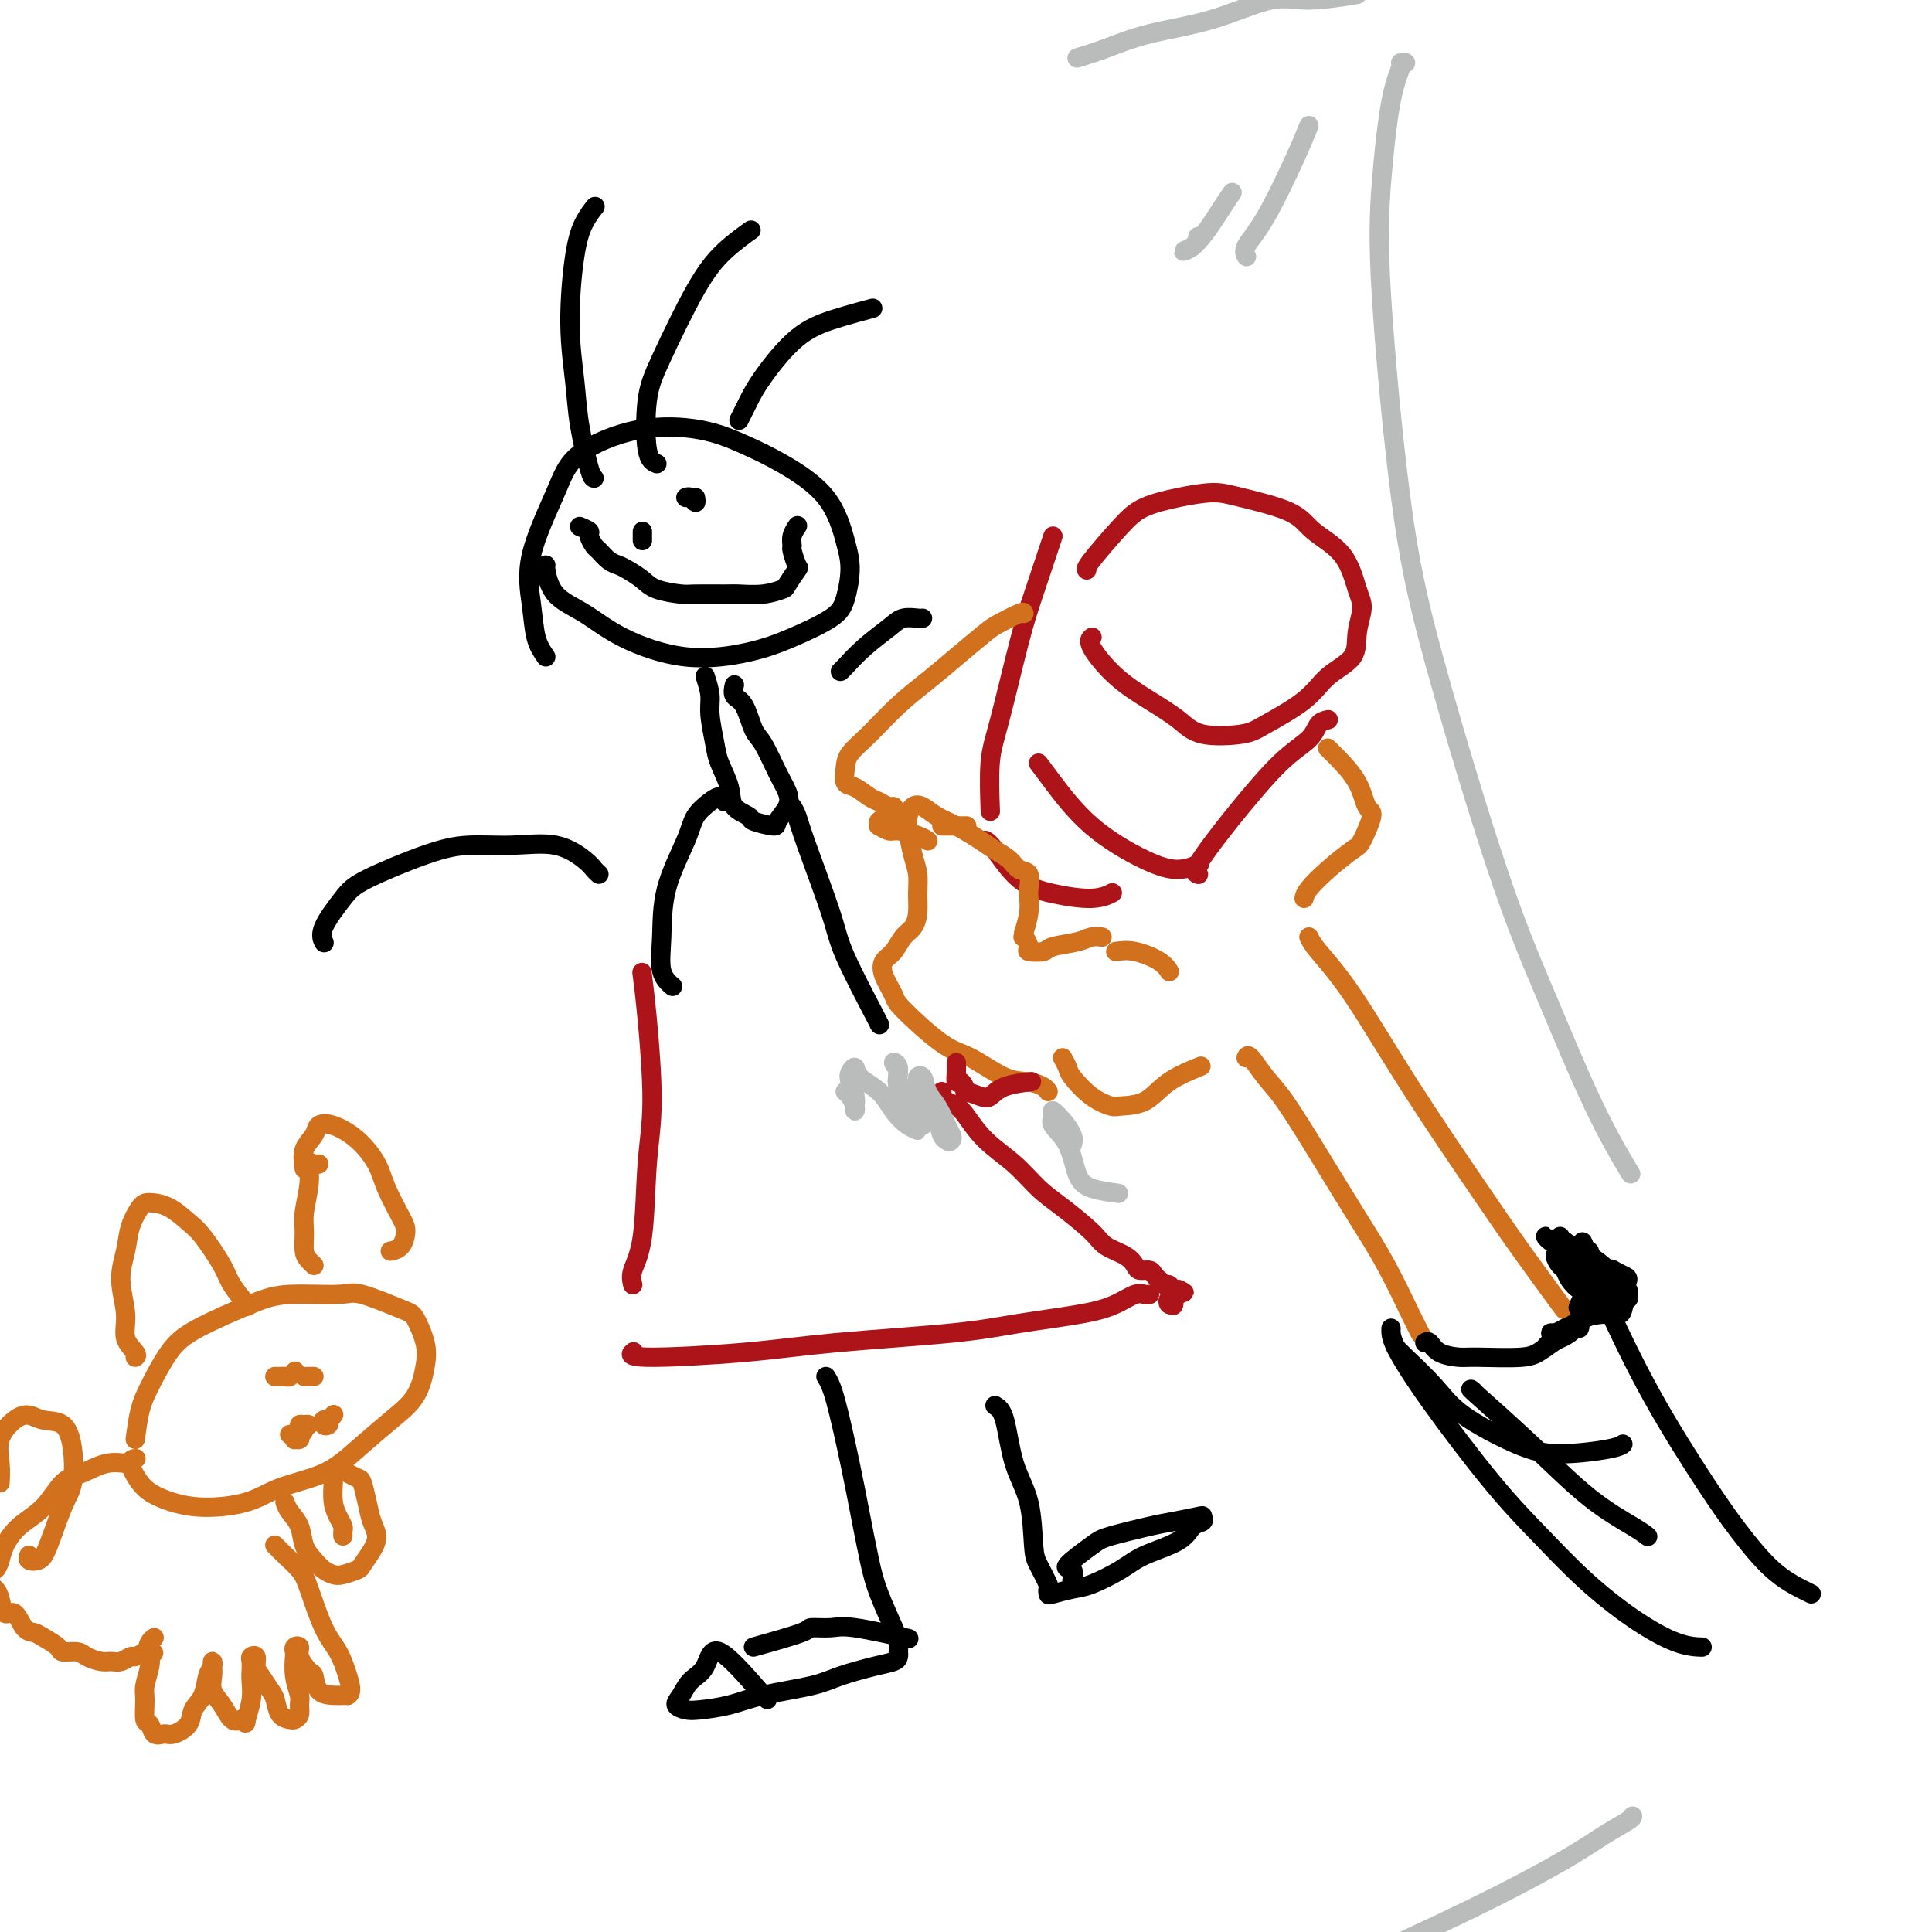 <svg viewBox='0 0 400 400' version='1.1' xmlns='http://www.w3.org/2000/svg' xmlns:xlink='http://www.w3.org/1999/xlink'><g fill='none' stroke='#AD1419' stroke-width='4' stroke-linecap='round' stroke-linejoin='round'><path d='M225,118c-0.149,-0.160 -0.298,-0.320 1,-2c1.298,-1.680 4.042,-4.879 6,-7c1.958,-2.121 3.129,-3.163 5,-4c1.871,-0.837 4.441,-1.470 7,-2c2.559,-0.530 5.108,-0.956 7,-1c1.892,-0.044 3.126,0.295 6,1c2.874,0.705 7.388,1.776 10,3c2.612,1.224 3.323,2.602 5,4c1.677,1.398 4.320,2.818 6,5c1.680,2.182 2.396,5.128 3,7c0.604,1.872 1.096,2.670 1,4c-0.096,1.330 -0.781,3.193 -1,5c-0.219,1.807 0.028,3.559 -1,5c-1.028,1.441 -3.331,2.570 -5,4c-1.669,1.430 -2.703,3.159 -5,5c-2.297,1.841 -5.858,3.792 -8,5c-2.142,1.208 -2.865,1.673 -5,2c-2.135,0.327 -5.683,0.516 -8,0c-2.317,-0.516 -3.402,-1.735 -5,-3c-1.598,-1.265 -3.710,-2.574 -6,-4c-2.290,-1.426 -4.758,-2.970 -7,-5c-2.242,-2.030 -4.257,-4.547 -5,-6c-0.743,-1.453 -0.212,-1.844 0,-2c0.212,-0.156 0.106,-0.078 0,0'/><path d='M218,111c-0.146,0.437 -0.292,0.873 -1,3c-0.708,2.127 -1.980,5.944 -3,9c-1.020,3.056 -1.790,5.349 -3,10c-1.210,4.651 -2.860,11.659 -4,16c-1.140,4.341 -1.768,6.015 -2,9c-0.232,2.985 -0.066,7.281 0,9c0.066,1.719 0.033,0.859 0,0'/><path d='M275,149c-0.742,0.169 -1.483,0.337 -2,1c-0.517,0.663 -0.809,1.820 -2,3c-1.191,1.180 -3.282,2.383 -6,5c-2.718,2.617 -6.063,6.649 -8,9c-1.938,2.351 -2.468,3.022 -4,5c-1.532,1.978 -4.066,5.263 -5,7c-0.934,1.737 -0.267,1.925 0,2c0.267,0.075 0.133,0.038 0,0'/><path d='M215,158c0.647,0.865 1.295,1.731 3,4c1.705,2.269 4.468,5.942 8,9c3.532,3.058 7.833,5.500 11,7c3.167,1.500 5.199,2.058 7,2c1.801,-0.058 3.372,-0.731 4,-1c0.628,-0.269 0.314,-0.135 0,0'/><path d='M204,174c0.435,0.247 0.870,0.493 2,2c1.130,1.507 2.955,4.274 5,6c2.045,1.726 4.311,2.411 7,3c2.689,0.589 5.801,1.082 8,1c2.199,-0.082 3.485,-0.738 4,-1c0.515,-0.262 0.257,-0.131 0,0'/></g>
<g fill='none' stroke='#D2711D' stroke-width='4' stroke-linecap='round' stroke-linejoin='round'><path d='M217,226c-0.186,-0.310 -0.373,-0.620 -1,-1c-0.627,-0.380 -1.696,-0.830 -3,-1c-1.304,-0.170 -2.845,-0.060 -5,-1c-2.155,-0.940 -4.924,-2.930 -7,-4c-2.076,-1.070 -3.458,-1.221 -6,-3c-2.542,-1.779 -6.244,-5.185 -8,-7c-1.756,-1.815 -1.565,-2.037 -2,-3c-0.435,-0.963 -1.497,-2.666 -2,-4c-0.503,-1.334 -0.446,-2.299 0,-3c0.446,-0.701 1.282,-1.138 2,-2c0.718,-0.862 1.317,-2.148 2,-3c0.683,-0.852 1.448,-1.268 2,-2c0.552,-0.732 0.890,-1.778 1,-3c0.110,-1.222 -0.010,-2.620 0,-4c0.010,-1.380 0.149,-2.741 0,-4c-0.149,-1.259 -0.585,-2.416 -1,-4c-0.415,-1.584 -0.811,-3.595 -1,-5c-0.189,-1.405 -0.173,-2.204 0,-3c0.173,-0.796 0.504,-1.591 1,-2c0.496,-0.409 1.157,-0.433 2,0c0.843,0.433 1.868,1.323 3,2c1.132,0.677 2.372,1.141 4,2c1.628,0.859 3.645,2.112 5,3c1.355,0.888 2.048,1.411 3,2c0.952,0.589 2.164,1.245 3,2c0.836,0.755 1.297,1.608 2,2c0.703,0.392 1.650,0.323 2,1c0.350,0.677 0.104,2.099 0,3c-0.104,0.901 -0.067,1.281 0,2c0.067,0.719 0.162,1.777 0,3c-0.162,1.223 -0.581,2.612 -1,4'/><path d='M212,193c-0.227,1.513 -0.296,0.795 0,1c0.296,0.205 0.957,1.334 1,2c0.043,0.666 -0.533,0.868 0,1c0.533,0.132 2.175,0.193 3,0c0.825,-0.193 0.834,-0.640 2,-1c1.166,-0.360 3.488,-0.633 5,-1c1.512,-0.367 2.215,-0.830 3,-1c0.785,-0.170 1.653,-0.049 2,0c0.347,0.049 0.174,0.024 0,0'/><path d='M270,186c0.110,-0.508 0.220,-1.015 1,-2c0.780,-0.985 2.231,-2.446 4,-4c1.769,-1.554 3.857,-3.201 5,-4c1.143,-0.799 1.341,-0.749 2,-2c0.659,-1.251 1.781,-3.803 2,-5c0.219,-1.197 -0.463,-1.039 -1,-2c-0.537,-0.961 -0.927,-3.041 -2,-5c-1.073,-1.959 -2.827,-3.797 -4,-5c-1.173,-1.203 -1.764,-1.772 -2,-2c-0.236,-0.228 -0.118,-0.114 0,0'/><path d='M212,127c-0.022,-0.198 -0.045,-0.395 -1,0c-0.955,0.395 -2.844,1.384 -4,2c-1.156,0.616 -1.579,0.860 -3,2c-1.421,1.140 -3.841,3.176 -6,5c-2.159,1.824 -4.056,3.436 -6,5c-1.944,1.564 -3.934,3.081 -6,5c-2.066,1.919 -4.209,4.239 -6,6c-1.791,1.761 -3.230,2.962 -4,4c-0.770,1.038 -0.870,1.913 -1,3c-0.130,1.087 -0.291,2.386 0,3c0.291,0.614 1.034,0.542 2,1c0.966,0.458 2.154,1.446 3,2c0.846,0.554 1.349,0.673 2,1c0.651,0.327 1.449,0.861 2,1c0.551,0.139 0.856,-0.116 1,0c0.144,0.116 0.128,0.604 0,1c-0.128,0.396 -0.368,0.698 -1,1c-0.632,0.302 -1.658,0.602 -2,1c-0.342,0.398 -0.002,0.894 0,1c0.002,0.106 -0.336,-0.178 0,0c0.336,0.178 1.344,0.818 2,1c0.656,0.182 0.959,-0.096 2,0c1.041,0.096 2.819,0.564 4,1c1.181,0.436 1.766,0.839 2,1c0.234,0.161 0.117,0.081 0,0'/><path d='M195,171c0.257,0.000 0.514,0.000 1,0c0.486,0.000 1.203,0.000 2,0c0.797,-0.000 1.676,0.000 2,0c0.324,0.000 0.093,0.000 0,0c-0.093,0.000 -0.046,0.000 0,0'/><path d='M231,197c1.185,-0.167 2.369,-0.333 4,0c1.631,0.333 3.708,1.167 5,2c1.292,0.833 1.798,1.667 2,2c0.202,0.333 0.101,0.167 0,0'/><path d='M220,219c0.400,0.724 0.800,1.448 1,2c0.200,0.552 0.198,0.932 1,2c0.802,1.068 2.406,2.824 4,4c1.594,1.176 3.178,1.772 4,2c0.822,0.228 0.883,0.089 2,0c1.117,-0.089 3.289,-0.127 5,-1c1.711,-0.873 2.961,-2.581 5,-4c2.039,-1.419 4.868,-2.548 6,-3c1.132,-0.452 0.566,-0.226 0,0'/><path d='M271,194c0.318,0.677 0.636,1.353 2,3c1.364,1.647 3.775,4.264 7,9c3.225,4.736 7.265,11.589 12,19c4.735,7.411 10.166,15.378 14,21c3.834,5.622 6.071,8.898 9,13c2.929,4.102 6.551,9.029 8,11c1.449,1.971 0.724,0.985 0,0'/><path d='M258,219c0.162,-0.367 0.324,-0.734 1,0c0.676,0.734 1.866,2.568 3,4c1.134,1.432 2.212,2.462 4,5c1.788,2.538 4.287,6.582 7,11c2.713,4.418 5.641,9.209 8,13c2.359,3.791 4.148,6.583 6,10c1.852,3.417 3.768,7.458 5,10c1.232,2.542 1.781,3.583 2,4c0.219,0.417 0.110,0.208 0,0'/></g>
<g fill='none' stroke='#000000' stroke-width='4' stroke-linecap='round' stroke-linejoin='round'><path d='M295,278c0.303,-0.196 0.605,-0.391 1,0c0.395,0.391 0.882,1.369 2,2c1.118,0.631 2.867,0.914 4,1c1.133,0.086 1.648,-0.026 4,0c2.352,0.026 6.539,0.189 9,0c2.461,-0.189 3.196,-0.731 5,-2c1.804,-1.269 4.678,-3.265 6,-4c1.322,-0.735 1.092,-0.210 1,0c-0.092,0.210 -0.046,0.105 0,0'/><path d='M323,256c-0.069,0.481 -0.138,0.962 0,1c0.138,0.038 0.484,-0.366 1,0c0.516,0.366 1.204,1.502 2,2c0.796,0.498 1.701,0.357 3,1c1.299,0.643 2.991,2.070 4,3c1.009,0.930 1.333,1.362 2,2c0.667,0.638 1.675,1.481 2,2c0.325,0.519 -0.034,0.713 0,1c0.034,0.287 0.461,0.666 0,1c-0.461,0.334 -1.809,0.624 -3,1c-1.191,0.376 -2.225,0.840 -3,1c-0.775,0.160 -1.293,0.018 -2,0c-0.707,-0.018 -1.605,0.090 -2,0c-0.395,-0.090 -0.288,-0.378 0,-1c0.288,-0.622 0.755,-1.578 1,-2c0.245,-0.422 0.266,-0.308 1,-1c0.734,-0.692 2.179,-2.188 3,-3c0.821,-0.812 1.019,-0.940 1,-1c-0.019,-0.060 -0.253,-0.050 0,0c0.253,0.050 0.993,0.142 1,0c0.007,-0.142 -0.719,-0.516 -1,0c-0.281,0.516 -0.117,1.923 0,3c0.117,1.077 0.186,1.825 0,2c-0.186,0.175 -0.628,-0.222 -1,0c-0.372,0.222 -0.674,1.062 -1,1c-0.326,-0.062 -0.676,-1.025 -1,-2c-0.324,-0.975 -0.623,-1.962 -1,-3c-0.377,-1.038 -0.832,-2.126 -1,-3c-0.168,-0.874 -0.048,-1.536 0,-2c0.048,-0.464 0.024,-0.732 0,-1'/><path d='M328,258c-0.758,-1.613 -0.153,-0.647 0,0c0.153,0.647 -0.146,0.973 0,1c0.146,0.027 0.737,-0.244 1,0c0.263,0.244 0.197,1.005 0,1c-0.197,-0.005 -0.526,-0.776 -1,-1c-0.474,-0.224 -1.092,0.101 -2,0c-0.908,-0.101 -2.106,-0.626 -3,-1c-0.894,-0.374 -1.484,-0.597 -2,-1c-0.516,-0.403 -0.956,-0.985 -1,-1c-0.044,-0.015 0.309,0.537 1,1c0.691,0.463 1.720,0.838 3,1c1.280,0.162 2.813,0.112 4,1c1.187,0.888 2.030,2.713 3,4c0.970,1.287 2.069,2.037 3,3c0.931,0.963 1.694,2.138 2,3c0.306,0.862 0.156,1.411 0,2c-0.156,0.589 -0.319,1.216 -1,1c-0.681,-0.216 -1.882,-1.277 -3,-2c-1.118,-0.723 -2.153,-1.108 -3,-2c-0.847,-0.892 -1.505,-2.292 -2,-3c-0.495,-0.708 -0.826,-0.726 -1,-1c-0.174,-0.274 -0.191,-0.805 0,-1c0.191,-0.195 0.590,-0.052 1,0c0.410,0.052 0.831,0.015 1,0c0.169,-0.015 0.084,-0.007 0,0'/><path d='M329,264c-0.439,0.744 -0.877,1.488 -1,2c-0.123,0.512 0.070,0.790 0,1c-0.070,0.210 -0.402,0.350 -1,0c-0.598,-0.350 -1.464,-1.192 -2,-2c-0.536,-0.808 -0.744,-1.583 -1,-2c-0.256,-0.417 -0.559,-0.477 -1,-1c-0.441,-0.523 -1.019,-1.510 -1,-2c0.019,-0.490 0.636,-0.483 1,0c0.364,0.483 0.476,1.441 1,2c0.524,0.559 1.459,0.720 2,1c0.541,0.280 0.687,0.678 1,1c0.313,0.322 0.795,0.567 1,1c0.205,0.433 0.135,1.055 0,1c-0.135,-0.055 -0.335,-0.786 0,-1c0.335,-0.214 1.206,0.090 2,0c0.794,-0.090 1.510,-0.572 2,-1c0.490,-0.428 0.754,-0.802 1,-1c0.246,-0.198 0.474,-0.222 1,0c0.526,0.222 1.350,0.688 2,1c0.650,0.312 1.125,0.469 1,1c-0.125,0.531 -0.851,1.437 -1,2c-0.149,0.563 0.280,0.785 0,1c-0.280,0.215 -1.268,0.425 -2,1c-0.732,0.575 -1.208,1.517 -2,2c-0.792,0.483 -1.901,0.508 -3,1c-1.099,0.492 -2.187,1.452 -3,2c-0.813,0.548 -1.352,0.683 -2,1c-0.648,0.317 -1.405,0.816 -2,1c-0.595,0.184 -1.027,0.053 -1,0c0.027,-0.053 0.514,-0.026 1,0'/><path d='M322,276c-1.833,1.452 0.583,0.583 2,0c1.417,-0.583 1.833,-0.881 2,-1c0.167,-0.119 0.083,-0.060 0,0'/><path d='M333,272c-1.887,0.136 -3.774,0.271 -5,1c-1.226,0.729 -1.793,2.051 -3,3c-1.207,0.949 -3.056,1.525 -4,2c-0.944,0.475 -0.984,0.850 -1,1c-0.016,0.150 -0.008,0.075 0,0'/><path d='M289,279c0.273,0.304 0.545,0.608 2,2c1.455,1.392 4.091,3.873 6,6c1.909,2.127 3.090,3.901 6,6c2.910,2.099 7.551,4.524 11,6c3.449,1.476 5.708,2.004 9,2c3.292,-0.004 7.617,-0.540 10,-1c2.383,-0.460 2.824,-0.846 3,-1c0.176,-0.154 0.088,-0.077 0,0'/><path d='M288,275c-0.042,0.887 -0.084,1.774 1,4c1.084,2.226 3.294,5.791 7,11c3.706,5.209 8.909,12.061 13,17c4.091,4.939 7.069,7.964 10,11c2.931,3.036 5.816,6.081 9,9c3.184,2.919 6.668,5.710 10,8c3.332,2.290 6.512,4.078 9,5c2.488,0.922 4.282,0.978 5,1c0.718,0.022 0.359,0.011 0,0'/><path d='M328,259c0.165,0.666 0.331,1.333 1,3c0.669,1.667 1.843,4.336 4,9c2.157,4.664 5.299,11.323 9,18c3.701,6.677 7.962,13.372 11,18c3.038,4.628 4.853,7.188 7,10c2.147,2.812 4.627,5.878 7,8c2.373,2.122 4.639,3.302 6,4c1.361,0.698 1.817,0.914 2,1c0.183,0.086 0.091,0.043 0,0'/><path d='M305,288c-0.526,-0.421 -1.051,-0.841 1,1c2.051,1.841 6.679,5.944 11,10c4.321,4.056 8.333,8.067 12,11c3.667,2.933 6.987,4.790 9,6c2.013,1.210 2.718,1.774 3,2c0.282,0.226 0.141,0.113 0,0'/></g>
<g fill='none' stroke='#AD1419' stroke-width='4' stroke-linecap='round' stroke-linejoin='round'><path d='M198,220c-0.006,0.375 -0.011,0.749 0,1c0.011,0.251 0.039,0.378 0,1c-0.039,0.622 -0.144,1.739 0,2c0.144,0.261 0.538,-0.335 1,0c0.462,0.335 0.992,1.600 1,2c0.008,0.400 -0.505,-0.064 0,0c0.505,0.064 2.028,0.658 3,1c0.972,0.342 1.395,0.432 2,0c0.605,-0.432 1.394,-1.385 3,-2c1.606,-0.615 4.030,-0.890 5,-1c0.970,-0.110 0.485,-0.055 0,0'/><path d='M195,226c-0.063,0.332 -0.126,0.664 0,1c0.126,0.336 0.441,0.675 1,1c0.559,0.325 1.363,0.635 2,1c0.637,0.365 1.109,0.784 2,2c0.891,1.216 2.203,3.228 4,5c1.797,1.772 4.079,3.304 6,5c1.921,1.696 3.481,3.556 5,5c1.519,1.444 2.999,2.470 5,4c2.001,1.530 4.524,3.563 6,5c1.476,1.437 1.905,2.279 3,3c1.095,0.721 2.856,1.320 4,2c1.144,0.680 1.669,1.440 2,2c0.331,0.560 0.466,0.919 1,1c0.534,0.081 1.467,-0.118 2,0c0.533,0.118 0.668,0.552 1,1c0.332,0.448 0.862,0.908 1,1c0.138,0.092 -0.117,-0.186 0,0c0.117,0.186 0.606,0.834 1,1c0.394,0.166 0.693,-0.151 1,0c0.307,0.151 0.621,0.772 1,1c0.379,0.228 0.823,0.065 1,0c0.177,-0.065 0.089,-0.033 0,0'/><path d='M244,267c2.305,1.333 0.566,0.165 0,0c-0.566,-0.165 0.041,0.673 0,1c-0.041,0.327 -0.730,0.144 -1,0c-0.270,-0.144 -0.122,-0.249 0,0c0.122,0.249 0.218,0.850 0,1c-0.218,0.150 -0.751,-0.152 -1,0c-0.249,0.152 -0.214,0.758 0,1c0.214,0.242 0.607,0.121 1,0'/><path d='M243,270c-0.167,0.500 -0.083,0.250 0,0'/><path d='M238,268c-0.284,0.048 -0.568,0.096 -1,0c-0.432,-0.096 -1.012,-0.335 -2,0c-0.988,0.335 -2.382,1.244 -4,2c-1.618,0.756 -3.458,1.357 -7,2c-3.542,0.643 -8.786,1.326 -13,2c-4.214,0.674 -7.399,1.340 -14,2c-6.601,0.660 -16.620,1.315 -24,2c-7.380,0.685 -12.123,1.400 -19,2c-6.877,0.600 -15.890,1.085 -20,1c-4.110,-0.085 -3.317,-0.738 -3,-1c0.317,-0.262 0.159,-0.131 0,0'/><path d='M131,266c-0.206,-0.857 -0.412,-1.713 0,-3c0.412,-1.287 1.441,-3.004 2,-7c0.559,-3.996 0.647,-10.270 1,-15c0.353,-4.730 0.971,-7.917 1,-13c0.029,-5.083 -0.531,-12.061 -1,-17c-0.469,-4.939 -0.848,-7.840 -1,-9c-0.152,-1.160 -0.076,-0.580 0,0'/></g>
<g fill='none' stroke='#000000' stroke-width='4' stroke-linecap='round' stroke-linejoin='round'><path d='M113,136c-0.767,-1.110 -1.534,-2.220 -2,-4c-0.466,-1.780 -0.630,-4.229 -1,-7c-0.370,-2.771 -0.944,-5.866 0,-10c0.944,-4.134 3.408,-9.309 5,-13c1.592,-3.691 2.312,-5.897 5,-8c2.688,-2.103 7.346,-4.104 12,-5c4.654,-0.896 9.306,-0.688 13,0c3.694,0.688 6.430,1.854 9,3c2.570,1.146 4.973,2.270 8,4c3.027,1.730 6.677,4.065 9,7c2.323,2.935 3.321,6.470 4,9c0.679,2.530 1.041,4.057 1,6c-0.041,1.943 -0.486,4.303 -1,6c-0.514,1.697 -1.097,2.731 -3,4c-1.903,1.269 -5.126,2.773 -8,4c-2.874,1.227 -5.400,2.179 -9,3c-3.600,0.821 -8.275,1.512 -13,1c-4.725,-0.512 -9.501,-2.228 -13,-4c-3.499,-1.772 -5.722,-3.599 -8,-5c-2.278,-1.401 -4.611,-2.376 -6,-4c-1.389,-1.624 -1.836,-3.899 -2,-5c-0.164,-1.101 -0.047,-1.029 0,-1c0.047,0.029 0.023,0.014 0,0'/><path d='M123,99c-0.217,-0.028 -0.434,-0.057 -1,-2c-0.566,-1.943 -1.481,-5.801 -2,-9c-0.519,-3.199 -0.643,-5.740 -1,-9c-0.357,-3.260 -0.946,-7.238 -1,-12c-0.054,-4.762 0.429,-10.307 1,-14c0.571,-3.693 1.231,-5.533 2,-7c0.769,-1.467 1.648,-2.562 2,-3c0.352,-0.438 0.176,-0.219 0,0'/><path d='M136,96c-0.801,-0.310 -1.602,-0.620 -2,-3c-0.398,-2.380 -0.393,-6.831 0,-10c0.393,-3.169 1.174,-5.056 3,-9c1.826,-3.944 4.696,-9.944 7,-14c2.304,-4.056 4.044,-6.169 6,-8c1.956,-1.831 4.130,-3.380 5,-4c0.870,-0.620 0.435,-0.310 0,0'/><path d='M153,87c0.668,-1.339 1.336,-2.678 2,-4c0.664,-1.322 1.324,-2.628 3,-5c1.676,-2.372 4.367,-5.811 7,-8c2.633,-2.189 5.209,-3.128 8,-4c2.791,-0.872 5.797,-1.678 7,-2c1.203,-0.322 0.601,-0.161 0,0'/><path d='M133,110c0.000,0.280 0.000,0.560 0,1c0.000,0.440 0.000,1.042 0,1c0.000,-0.042 0.000,-0.726 0,-1c0.000,-0.274 0.000,-0.137 0,0'/><path d='M144,103c0.083,0.536 0.166,1.072 0,1c-0.166,-0.072 -0.581,-0.751 -1,-1c-0.419,-0.249 -0.844,-0.067 -1,0c-0.156,0.067 -0.045,0.019 0,0c0.045,-0.019 0.022,-0.010 0,0'/><path d='M120,109c0.871,0.366 1.742,0.732 2,1c0.258,0.268 -0.096,0.439 0,1c0.096,0.561 0.644,1.511 1,2c0.356,0.489 0.522,0.515 1,1c0.478,0.485 1.270,1.429 2,2c0.730,0.571 1.400,0.770 2,1c0.600,0.230 1.129,0.492 2,1c0.871,0.508 2.082,1.260 3,2c0.918,0.740 1.542,1.466 3,2c1.458,0.534 3.751,0.876 5,1c1.249,0.124 1.456,0.030 3,0c1.544,-0.030 4.426,0.005 6,0c1.574,-0.005 1.841,-0.051 3,0c1.159,0.051 3.212,0.199 5,0c1.788,-0.199 3.312,-0.743 4,-1c0.688,-0.257 0.538,-0.225 1,-1c0.462,-0.775 1.534,-2.357 2,-3c0.466,-0.643 0.325,-0.348 0,-1c-0.325,-0.652 -0.833,-2.252 -1,-3c-0.167,-0.748 0.007,-0.644 0,-1c-0.007,-0.356 -0.194,-1.173 0,-2c0.194,-0.827 0.770,-1.665 1,-2c0.230,-0.335 0.115,-0.168 0,0'/><path d='M124,181c-0.321,-0.288 -0.642,-0.575 -1,-1c-0.358,-0.425 -0.752,-0.986 -2,-2c-1.248,-1.014 -3.349,-2.480 -6,-3c-2.651,-0.520 -5.852,-0.095 -9,0c-3.148,0.095 -6.242,-0.141 -9,0c-2.758,0.141 -5.180,0.658 -9,2c-3.820,1.342 -9.037,3.509 -12,5c-2.963,1.491 -3.670,2.307 -5,4c-1.330,1.693 -3.281,4.264 -4,6c-0.719,1.736 -0.205,2.639 0,3c0.205,0.361 0.103,0.181 0,0'/><path d='M174,139c0.103,-0.075 0.206,-0.150 1,-1c0.794,-0.850 2.279,-2.477 4,-4c1.721,-1.523 3.677,-2.944 5,-4c1.323,-1.056 2.015,-1.747 3,-2c0.985,-0.253 2.265,-0.068 3,0c0.735,0.068 0.924,0.019 1,0c0.076,-0.019 0.038,-0.010 0,0'/><path d='M146,140c0.449,1.396 0.898,2.792 1,4c0.102,1.208 -0.144,2.228 0,4c0.144,1.772 0.677,4.296 1,6c0.323,1.704 0.437,2.589 1,4c0.563,1.411 1.577,3.349 2,5c0.423,1.651 0.255,3.015 1,4c0.745,0.985 2.403,1.589 3,2c0.597,0.411 0.133,0.627 1,1c0.867,0.373 3.064,0.903 4,1c0.936,0.097 0.609,-0.240 1,-1c0.391,-0.760 1.500,-1.944 2,-3c0.500,-1.056 0.391,-1.985 0,-3c-0.391,-1.015 -1.065,-2.116 -2,-4c-0.935,-1.884 -2.131,-4.551 -3,-6c-0.869,-1.449 -1.410,-1.681 -2,-3c-0.590,-1.319 -1.230,-3.725 -2,-5c-0.770,-1.275 -1.669,-1.420 -2,-2c-0.331,-0.580 -0.095,-1.594 0,-2c0.095,-0.406 0.047,-0.203 0,0'/><path d='M150,166c-0.279,-0.469 -0.558,-0.937 -1,-1c-0.442,-0.063 -1.046,0.280 -2,1c-0.954,0.720 -2.258,1.816 -3,3c-0.742,1.184 -0.924,2.454 -2,5c-1.076,2.546 -3.048,6.367 -4,10c-0.952,3.633 -0.884,7.077 -1,10c-0.116,2.923 -0.416,5.325 0,7c0.416,1.675 1.547,2.621 2,3c0.453,0.379 0.226,0.189 0,0'/><path d='M164,167c0.336,0.542 0.672,1.085 1,2c0.328,0.915 0.648,2.203 2,6c1.352,3.797 3.735,10.103 5,14c1.265,3.897 1.411,5.385 3,9c1.589,3.615 4.620,9.358 6,12c1.380,2.642 1.109,2.183 1,2c-0.109,-0.183 -0.054,-0.092 0,0'/><path d='M171,285c0.553,0.875 1.105,1.749 2,5c0.895,3.251 2.131,8.877 3,13c0.869,4.123 1.371,6.742 2,10c0.629,3.258 1.384,7.154 2,10c0.616,2.846 1.093,4.643 2,7c0.907,2.357 2.243,5.276 3,7c0.757,1.724 0.933,2.255 1,3c0.067,0.745 0.023,1.704 0,2c-0.023,0.296 -0.025,-0.073 0,0c0.025,0.073 0.077,0.586 0,1c-0.077,0.414 -0.284,0.730 -1,1c-0.716,0.270 -1.943,0.496 -4,1c-2.057,0.504 -4.946,1.287 -7,2c-2.054,0.713 -3.274,1.354 -6,2c-2.726,0.646 -6.959,1.295 -10,2c-3.041,0.705 -4.889,1.466 -7,2c-2.111,0.534 -4.484,0.841 -6,1c-1.516,0.159 -2.176,0.169 -3,0c-0.824,-0.169 -1.814,-0.518 -2,-1c-0.186,-0.482 0.431,-1.096 1,-2c0.569,-0.904 1.091,-2.098 2,-3c0.909,-0.902 2.206,-1.512 3,-3c0.794,-1.488 1.084,-3.854 3,-3c1.916,0.854 5.458,4.927 9,9'/><path d='M158,351c1.500,1.500 0.750,0.750 0,0'/><path d='M156,341c4.102,-1.150 8.204,-2.301 10,-3c1.796,-0.699 1.285,-0.947 2,-1c0.715,-0.053 2.656,0.089 4,0c1.344,-0.089 2.093,-0.409 5,0c2.907,0.409 7.974,1.545 10,2c2.026,0.455 1.013,0.227 0,0'/><path d='M206,291c0.703,0.425 1.405,0.850 2,3c0.595,2.150 1.081,6.026 2,9c0.919,2.974 2.271,5.045 3,8c0.729,2.955 0.836,6.795 1,9c0.164,2.205 0.384,2.774 1,4c0.616,1.226 1.627,3.110 2,4c0.373,0.890 0.106,0.787 0,1c-0.106,0.213 -0.051,0.742 0,1c0.051,0.258 0.099,0.246 1,0c0.901,-0.246 2.654,-0.726 4,-1c1.346,-0.274 2.286,-0.343 4,-1c1.714,-0.657 4.204,-1.902 6,-3c1.796,-1.098 2.898,-2.049 5,-3c2.102,-0.951 5.205,-1.902 7,-3c1.795,-1.098 2.283,-2.344 3,-3c0.717,-0.656 1.663,-0.724 2,-1c0.337,-0.276 0.067,-0.761 0,-1c-0.067,-0.239 0.071,-0.232 -1,0c-1.071,0.232 -3.350,0.690 -5,1c-1.650,0.310 -2.669,0.473 -5,1c-2.331,0.527 -5.973,1.416 -8,2c-2.027,0.584 -2.438,0.861 -4,2c-1.562,1.139 -4.274,3.140 -5,4c-0.726,0.860 0.535,0.578 1,1c0.465,0.422 0.133,1.549 0,2c-0.133,0.451 -0.066,0.225 0,0'/></g>
<g fill='none' stroke='#D2711D' stroke-width='4' stroke-linecap='round' stroke-linejoin='round'><path d='M28,298c0.289,-2.151 0.579,-4.302 1,-6c0.421,-1.698 0.974,-2.942 2,-5c1.026,-2.058 2.526,-4.929 4,-7c1.474,-2.071 2.921,-3.342 6,-5c3.079,-1.658 7.791,-3.702 11,-5c3.209,-1.298 4.914,-1.851 8,-2c3.086,-0.149 7.552,0.105 10,0c2.448,-0.105 2.878,-0.568 5,0c2.122,0.568 5.938,2.167 8,3c2.062,0.833 2.371,0.899 3,2c0.629,1.101 1.576,3.238 2,5c0.424,1.762 0.323,3.150 0,5c-0.323,1.850 -0.868,4.161 -2,6c-1.132,1.839 -2.850,3.207 -5,5c-2.150,1.793 -4.732,4.013 -7,6c-2.268,1.987 -4.220,3.742 -7,5c-2.780,1.258 -6.386,2.018 -9,3c-2.614,0.982 -4.236,2.186 -7,3c-2.764,0.814 -6.670,1.237 -10,1c-3.330,-0.237 -6.083,-1.135 -8,-2c-1.917,-0.865 -2.998,-1.696 -4,-3c-1.002,-1.304 -1.924,-3.082 -2,-4c-0.076,-0.918 0.692,-0.977 1,-1c0.308,-0.023 0.154,-0.012 0,0'/><path d='M62,297c0.116,0.429 0.231,0.858 0,1c-0.231,0.142 -0.809,-0.004 -1,0c-0.191,0.004 0.004,0.159 0,0c-0.004,-0.159 -0.207,-0.631 0,-1c0.207,-0.369 0.823,-0.636 1,-1c0.177,-0.364 -0.085,-0.827 0,-1c0.085,-0.173 0.518,-0.057 1,0c0.482,0.057 1.013,0.053 1,0c-0.013,-0.053 -0.571,-0.157 -1,0c-0.429,0.157 -0.728,0.574 -1,1c-0.272,0.426 -0.518,0.860 -1,1c-0.482,0.140 -1.201,-0.014 -1,0c0.201,0.014 1.323,0.196 2,0c0.677,-0.196 0.908,-0.770 1,-1c0.092,-0.230 0.046,-0.115 0,0'/><path d='M68,294c0.107,0.390 0.215,0.780 0,1c-0.215,0.220 -0.751,0.269 -1,0c-0.249,-0.269 -0.211,-0.856 0,-1c0.211,-0.144 0.595,0.153 1,0c0.405,-0.153 0.830,-0.758 1,-1c0.170,-0.242 0.085,-0.121 0,0'/><path d='M63,285c0.311,0.000 0.622,0.000 1,0c0.378,0.000 0.822,0.000 1,0c0.178,0.000 0.089,0.000 0,0'/><path d='M57,285c-0.089,-0.002 -0.178,-0.004 0,0c0.178,0.004 0.622,0.015 1,0c0.378,-0.015 0.689,-0.056 1,0c0.311,0.056 0.622,0.207 1,0c0.378,-0.207 0.822,-0.774 1,-1c0.178,-0.226 0.089,-0.113 0,0'/><path d='M59,311c0.214,0.606 0.427,1.213 1,2c0.573,0.787 1.505,1.756 2,3c0.495,1.244 0.554,2.765 1,4c0.446,1.235 1.279,2.184 2,3c0.721,0.816 1.330,1.499 2,2c0.670,0.501 1.401,0.819 2,1c0.599,0.181 1.065,0.225 2,0c0.935,-0.225 2.339,-0.720 3,-1c0.661,-0.280 0.581,-0.345 1,-1c0.419,-0.655 1.339,-1.899 2,-3c0.661,-1.101 1.065,-2.059 1,-3c-0.065,-0.941 -0.599,-1.863 -1,-3c-0.401,-1.137 -0.668,-2.487 -1,-4c-0.332,-1.513 -0.728,-3.189 -1,-4c-0.272,-0.811 -0.419,-0.757 -1,-1c-0.581,-0.243 -1.594,-0.784 -2,-1c-0.406,-0.216 -0.203,-0.108 0,0'/><path d='M69,307c-0.083,1.406 -0.166,2.811 0,4c0.166,1.189 0.580,2.161 1,3c0.420,0.839 0.844,1.544 1,2c0.156,0.456 0.042,0.661 0,1c-0.042,0.339 -0.012,0.811 0,1c0.012,0.189 0.006,0.094 0,0'/><path d='M63,242c-0.212,-1.407 -0.424,-2.815 0,-4c0.424,-1.185 1.483,-2.148 2,-3c0.517,-0.852 0.494,-1.592 1,-2c0.506,-0.408 1.543,-0.485 3,0c1.457,0.485 3.333,1.532 5,3c1.667,1.468 3.124,3.356 4,5c0.876,1.644 1.169,3.043 2,5c0.831,1.957 2.198,4.472 3,6c0.802,1.528 1.040,2.069 1,3c-0.040,0.931 -0.357,2.251 -1,3c-0.643,0.749 -1.612,0.928 -2,1c-0.388,0.072 -0.194,0.036 0,0'/><path d='M66,241c-0.301,0.079 -0.602,0.158 -1,0c-0.398,-0.158 -0.892,-0.555 -1,0c-0.108,0.555 0.170,2.060 0,4c-0.170,1.940 -0.788,4.313 -1,6c-0.212,1.687 -0.018,2.687 0,4c0.018,1.313 -0.139,2.940 0,4c0.139,1.060 0.576,1.555 1,2c0.424,0.445 0.835,0.842 1,1c0.165,0.158 0.082,0.079 0,0'/><path d='M28,281c0.236,-0.188 0.473,-0.377 0,-1c-0.473,-0.623 -1.655,-1.681 -2,-3c-0.345,-1.319 0.149,-2.900 0,-5c-0.149,-2.100 -0.939,-4.721 -1,-7c-0.061,-2.279 0.608,-4.217 1,-6c0.392,-1.783 0.507,-3.410 1,-5c0.493,-1.590 1.366,-3.142 2,-4c0.634,-0.858 1.031,-1.023 2,-1c0.969,0.023 2.509,0.234 4,1c1.491,0.766 2.932,2.087 4,3c1.068,0.913 1.761,1.419 3,3c1.239,1.581 3.023,4.238 4,6c0.977,1.762 1.148,2.628 2,4c0.852,1.372 2.386,3.249 3,4c0.614,0.751 0.307,0.375 0,0'/><path d='M26,303c0.328,0.054 0.655,0.107 0,0c-0.655,-0.107 -2.293,-0.375 -4,0c-1.707,0.375 -3.483,1.391 -5,2c-1.517,0.609 -2.774,0.810 -4,2c-1.226,1.190 -2.422,3.370 -4,5c-1.578,1.630 -3.537,2.709 -5,4c-1.463,1.291 -2.431,2.794 -3,4c-0.569,1.206 -0.741,2.116 -1,3c-0.259,0.884 -0.606,1.743 -1,2c-0.394,0.257 -0.835,-0.086 -1,0c-0.165,0.086 -0.055,0.602 0,1c0.055,0.398 0.055,0.679 0,1c-0.055,0.321 -0.167,0.682 0,1c0.167,0.318 0.611,0.593 1,1c0.389,0.407 0.723,0.946 1,2c0.277,1.054 0.495,2.624 1,3c0.505,0.376 1.295,-0.443 2,0c0.705,0.443 1.325,2.147 2,3c0.675,0.853 1.406,0.855 2,1c0.594,0.145 1.050,0.434 2,1c0.950,0.566 2.394,1.409 3,2c0.606,0.591 0.375,0.928 1,1c0.625,0.072 2.107,-0.123 3,0c0.893,0.123 1.199,0.565 2,1c0.801,0.435 2.098,0.863 3,1c0.902,0.137 1.410,-0.019 2,0c0.590,0.019 1.261,0.211 2,0c0.739,-0.211 1.545,-0.826 2,-1c0.455,-0.174 0.559,0.093 1,0c0.441,-0.093 1.221,-0.547 2,-1'/><path d='M30,342c3.032,0.257 1.611,0.400 1,0c-0.611,-0.400 -0.411,-1.343 0,-2c0.411,-0.657 1.035,-1.028 1,-1c-0.035,0.028 -0.727,0.456 -1,1c-0.273,0.544 -0.127,1.204 0,2c0.127,0.796 0.233,1.728 0,3c-0.233,1.272 -0.807,2.884 -1,4c-0.193,1.116 -0.007,1.734 0,3c0.007,1.266 -0.165,3.178 0,4c0.165,0.822 0.668,0.555 1,1c0.332,0.445 0.494,1.602 1,2c0.506,0.398 1.358,0.036 2,0c0.642,-0.036 1.075,0.254 2,0c0.925,-0.254 2.343,-1.051 3,-2c0.657,-0.949 0.554,-2.048 1,-3c0.446,-0.952 1.440,-1.755 2,-3c0.560,-1.245 0.686,-2.931 1,-4c0.314,-1.069 0.814,-1.521 1,-2c0.186,-0.479 0.056,-0.985 0,-1c-0.056,-0.015 -0.037,0.462 0,1c0.037,0.538 0.093,1.136 0,2c-0.093,0.864 -0.334,1.995 0,3c0.334,1.005 1.244,1.886 2,3c0.756,1.114 1.359,2.461 2,3c0.641,0.539 1.321,0.269 2,0'/><path d='M50,356c1.094,1.113 0.829,0.894 1,0c0.171,-0.894 0.777,-2.463 1,-4c0.223,-1.537 0.064,-3.040 0,-4c-0.064,-0.960 -0.032,-1.375 0,-2c0.032,-0.625 0.063,-1.459 0,-2c-0.063,-0.541 -0.220,-0.790 0,-1c0.220,-0.210 0.819,-0.381 1,0c0.181,0.381 -0.055,1.314 0,2c0.055,0.686 0.400,1.126 1,2c0.600,0.874 1.456,2.182 2,3c0.544,0.818 0.777,1.145 1,2c0.223,0.855 0.438,2.237 1,3c0.562,0.763 1.472,0.908 2,1c0.528,0.092 0.674,0.133 1,0c0.326,-0.133 0.834,-0.438 1,-1c0.166,-0.562 -0.008,-1.379 0,-2c0.008,-0.621 0.197,-1.045 0,-2c-0.197,-0.955 -0.781,-2.439 -1,-4c-0.219,-1.561 -0.075,-3.198 0,-4c0.075,-0.802 0.079,-0.768 0,-1c-0.079,-0.232 -0.242,-0.730 0,-1c0.242,-0.270 0.889,-0.311 1,0c0.111,0.311 -0.315,0.973 0,2c0.315,1.027 1.370,2.419 2,3c0.630,0.581 0.833,0.352 1,1c0.167,0.648 0.296,2.174 1,3c0.704,0.826 1.983,0.953 3,1c1.017,0.047 1.774,0.013 2,0c0.226,-0.013 -0.078,-0.004 0,0c0.078,0.004 0.539,0.002 1,0'/><path d='M72,351c1.012,-0.498 0.543,-2.243 0,-4c-0.543,-1.757 -1.161,-3.525 -2,-5c-0.839,-1.475 -1.898,-2.657 -3,-5c-1.102,-2.343 -2.246,-5.847 -3,-8c-0.754,-2.153 -1.116,-2.955 -2,-4c-0.884,-1.045 -2.288,-2.332 -3,-3c-0.712,-0.668 -0.730,-0.718 -1,-1c-0.270,-0.282 -0.791,-0.795 -1,-1c-0.209,-0.205 -0.104,-0.103 0,0'/><path d='M0,307c0.071,-1.235 0.142,-2.471 0,-4c-0.142,-1.529 -0.498,-3.352 0,-5c0.498,-1.648 1.850,-3.123 3,-4c1.150,-0.877 2.099,-1.158 3,-1c0.901,0.158 1.753,0.754 3,1c1.247,0.246 2.888,0.142 4,1c1.112,0.858 1.694,2.678 2,5c0.306,2.322 0.337,5.145 0,7c-0.337,1.855 -1.043,2.742 -2,5c-0.957,2.258 -2.165,5.887 -3,8c-0.835,2.113 -1.296,2.711 -2,3c-0.704,0.289 -1.651,0.270 -2,0c-0.349,-0.270 -0.100,-0.791 0,-1c0.100,-0.209 0.050,-0.104 0,0'/></g>
<g fill='none' stroke='#BABBBB' stroke-width='4' stroke-linecap='round' stroke-linejoin='round'><path d='M223,12c1.826,-0.563 3.652,-1.127 6,-2c2.348,-0.873 5.219,-2.056 9,-3c3.781,-0.944 8.472,-1.651 13,-3c4.528,-1.349 8.894,-3.341 12,-4c3.106,-0.659 4.952,0.015 8,0c3.048,-0.015 7.300,-0.719 9,-1c1.700,-0.281 0.850,-0.141 0,0'/><path d='M291,13c-0.469,-0.010 -0.938,-0.019 -1,0c-0.062,0.019 0.281,0.068 0,1c-0.281,0.932 -1.188,2.747 -2,7c-0.812,4.253 -1.529,10.943 -2,17c-0.471,6.057 -0.697,11.482 0,23c0.697,11.518 2.315,29.131 4,42c1.685,12.869 3.437,20.995 7,34c3.563,13.005 8.938,30.891 13,43c4.062,12.109 6.810,18.442 10,26c3.190,7.558 6.820,16.343 10,23c3.180,6.657 5.908,11.188 7,13c1.092,1.812 0.546,0.906 0,0'/><path d='M338,376c0.002,0.178 0.004,0.357 -1,1c-1.004,0.643 -3.014,1.751 -5,3c-1.986,1.249 -3.948,2.638 -8,5c-4.052,2.362 -10.193,5.698 -19,10c-8.807,4.302 -20.279,9.570 -30,14c-9.721,4.430 -17.689,8.021 -31,12c-13.311,3.979 -31.964,8.344 -51,12c-19.036,3.656 -38.454,6.601 -52,9c-13.546,2.399 -21.218,4.251 -30,6c-8.782,1.749 -18.672,3.394 -26,4c-7.328,0.606 -12.094,0.173 -14,0c-1.906,-0.173 -0.953,-0.087 0,0'/><path d='M196,235c0.098,0.469 0.195,0.938 0,1c-0.195,0.062 -0.684,-0.284 -1,-1c-0.316,-0.716 -0.460,-1.802 -1,-3c-0.540,-1.198 -1.477,-2.508 -2,-4c-0.523,-1.492 -0.632,-3.166 -1,-4c-0.368,-0.834 -0.996,-0.827 -1,-1c-0.004,-0.173 0.615,-0.527 1,0c0.385,0.527 0.535,1.934 1,3c0.465,1.066 1.246,1.791 2,3c0.754,1.209 1.480,2.901 2,4c0.520,1.099 0.833,1.604 1,2c0.167,0.396 0.189,0.684 0,1c-0.189,0.316 -0.589,0.662 -1,0c-0.411,-0.662 -0.832,-2.332 -1,-3c-0.168,-0.668 -0.084,-0.334 0,0'/><path d='M191,225c0.115,-0.450 0.231,-0.900 0,-1c-0.231,-0.100 -0.808,0.150 -1,0c-0.192,-0.150 0.002,-0.699 0,0c-0.002,0.699 -0.201,2.648 0,4c0.201,1.352 0.802,2.109 1,3c0.198,0.891 -0.009,1.917 0,2c0.009,0.083 0.232,-0.778 0,-2c-0.232,-1.222 -0.919,-2.805 -2,-4c-1.081,-1.195 -2.556,-2.002 -3,-3c-0.444,-0.998 0.141,-2.189 0,-3c-0.141,-0.811 -1.010,-1.244 -1,-1c0.010,0.244 0.897,1.166 1,2c0.103,0.834 -0.580,1.581 0,3c0.580,1.419 2.423,3.511 3,5c0.577,1.489 -0.112,2.376 0,3c0.112,0.624 1.025,0.985 1,1c-0.025,0.015 -0.986,-0.316 -2,-1c-1.014,-0.684 -2.079,-1.722 -3,-3c-0.921,-1.278 -1.698,-2.796 -3,-4c-1.302,-1.204 -3.130,-2.092 -4,-3c-0.870,-0.908 -0.783,-1.834 -1,-2c-0.217,-0.166 -0.738,0.429 -1,1c-0.262,0.571 -0.266,1.118 0,2c0.266,0.882 0.800,2.100 1,3c0.200,0.900 0.064,1.481 0,2c-0.064,0.519 -0.056,0.976 0,1c0.056,0.024 0.159,-0.385 0,-1c-0.159,-0.615 -0.581,-1.435 -1,-2c-0.419,-0.565 -0.834,-0.876 -1,-1c-0.166,-0.124 -0.083,-0.062 0,0'/><path d='M222,237c0.164,-0.572 0.329,-1.143 0,-2c-0.329,-0.857 -1.150,-1.999 -2,-3c-0.850,-1.001 -1.728,-1.860 -2,-2c-0.272,-0.140 0.063,0.438 0,1c-0.063,0.562 -0.524,1.107 0,2c0.524,0.893 2.033,2.134 3,4c0.967,1.866 1.393,4.356 2,6c0.607,1.644 1.394,2.443 3,3c1.606,0.557 4.030,0.874 5,1c0.970,0.126 0.485,0.063 0,0'/><path d='M248,49c-0.141,0.722 -0.283,1.444 -1,2c-0.717,0.556 -2.010,0.947 -2,1c0.010,0.053 1.322,-0.233 3,-2c1.678,-1.767 3.721,-5.014 5,-7c1.279,-1.986 1.794,-2.710 2,-3c0.206,-0.290 0.103,-0.145 0,0'/><path d='M271,26c-0.710,1.766 -1.419,3.531 -3,7c-1.581,3.469 -4.032,8.641 -6,12c-1.968,3.359 -3.453,4.904 -4,6c-0.547,1.096 -0.156,1.742 0,2c0.156,0.258 0.078,0.129 0,0'/></g>
</svg>